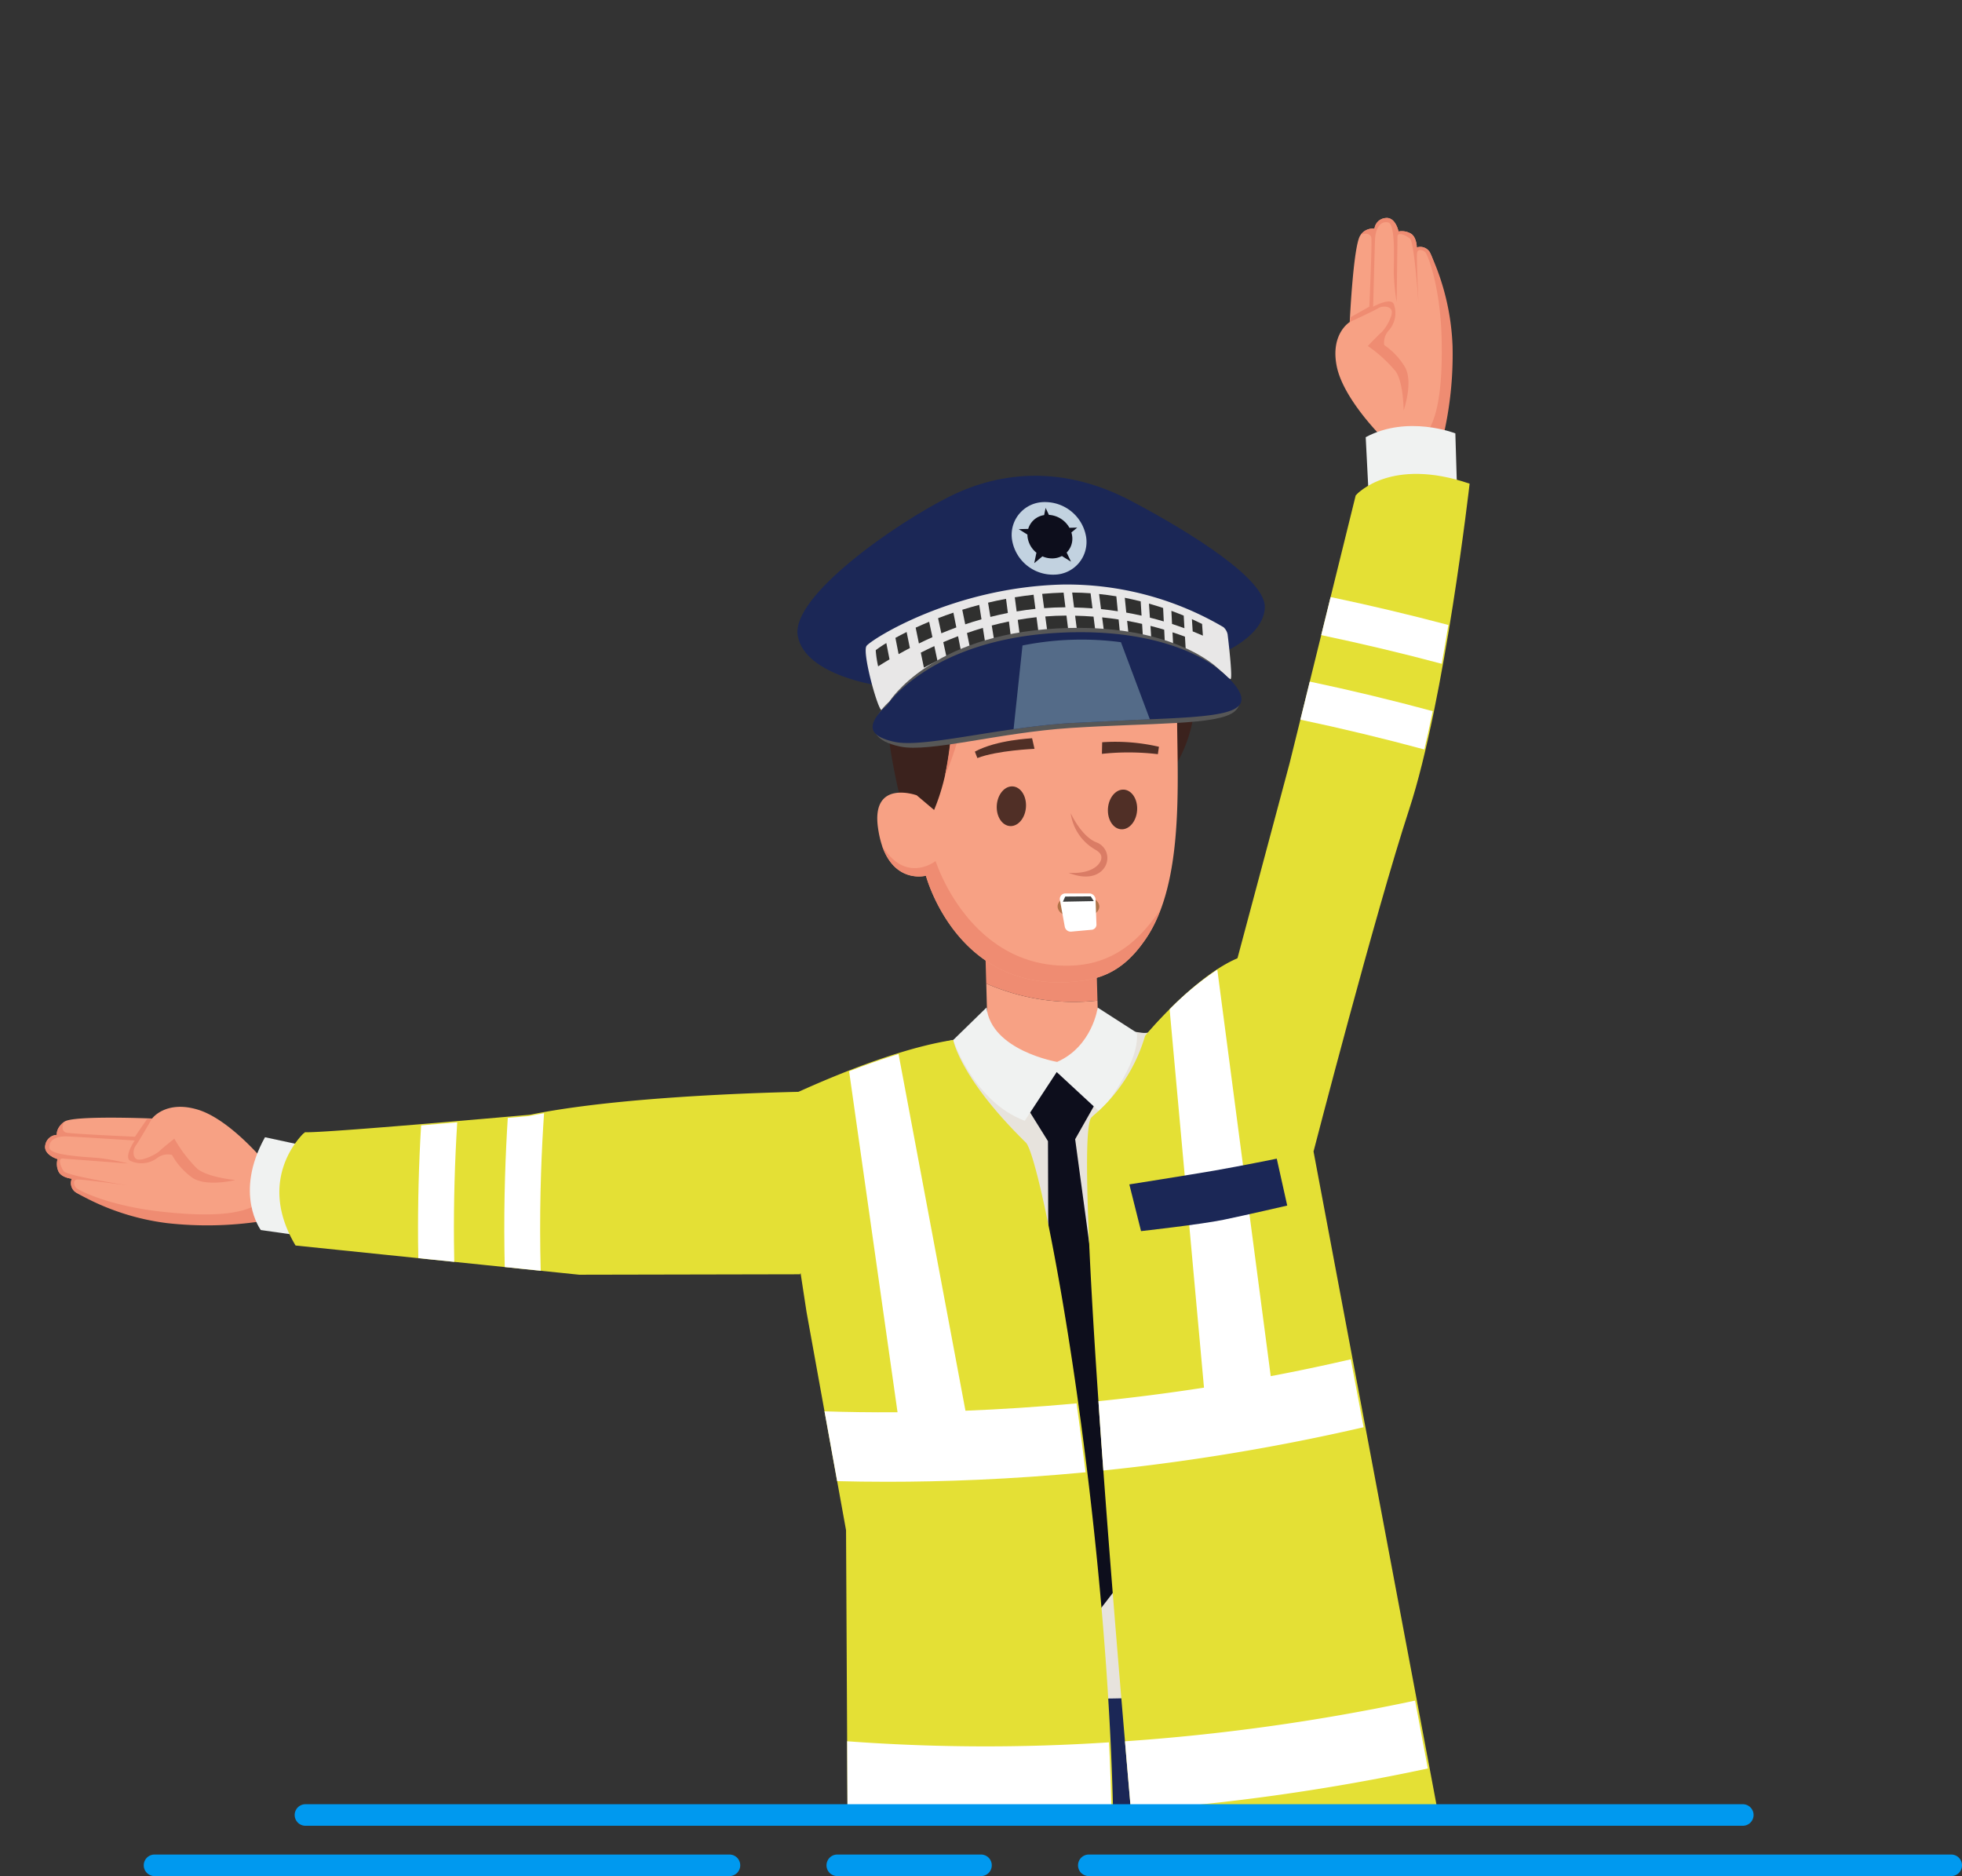 <svg xmlns="http://www.w3.org/2000/svg" xmlns:xlink="http://www.w3.org/1999/xlink" width="273" height="261" viewBox="0 0 273 261"><rect x="0" y="0" width="273" height="261" fill="#333333" stroke="none"/><defs><style>.a,.t{fill:#fff;}.a{stroke:#707070;}.b{clip-path:url(#a);}.c{fill:#f7a184;}.d{fill:#ef8c72;}.e{fill:#f0f2f1;}.f{fill:#131817;}.g{fill:#241b18;}.h{fill:#261e17;}.i{fill:#372d25;}.j{fill:#352b25;}.k{fill:#1b2756;}.l{fill:#0c1334;}.m{fill:#e7e3dd;}.n{fill:#0d0e1c;}.o{fill:#e4e035;}.p{fill:#3b221d;}.q{fill:#502f26;}.r{fill:#da7c65;}.s{fill:#674535;}.u{fill:#c2d2e0;}.v{fill:#e8e7e7;}.w{fill:#30302f;}.x{fill:#575757;}.y{fill:#546b88;}.z{fill:#b17247;}.aa{fill:#3f4040;}.ab{fill:none;stroke:#0099ef;stroke-linecap:round;stroke-width:3px;}</style><clipPath id="a"><rect class="a" width="231" height="253" transform="translate(-12650.203 12850.746)"/></clipPath></defs><g transform="translate(-818 -2220)"><g class="b" transform="translate(13468.203 -10630.746)"><g transform="translate(-12643.926 12881.069)"><g transform="translate(0 123.658)"><path class="c" d="M289.543,542.356s-4.847-5.9-9.3-7.229-6.327,1.244-6.327,1.244-11-.464-12.206.442-1.036,1.837-1.036,1.837a1.688,1.688,0,0,0-1.6,1.378c-.333,1.394,1.7,1.99,1.7,1.99a2.533,2.533,0,0,0,.143,1.745c.429.854,1.843.985,1.843.985a1.543,1.543,0,0,0,.537,1.883c1.054.708,6.258,2.77,12.8,3.583a36.887,36.887,0,0,0,12.7-.8Z" transform="translate(-259.028 -534.745)"/><path class="d" d="M271.857,542.882c.667.214,2.5-.608,3.086-1.163S277.011,540,277.011,540a19.123,19.123,0,0,0,3.2,4.193c1.491,1.207,5.276,1.56,5.276,1.56s-4.183,1.055-6.108-.421a9.7,9.7,0,0,1-2.7-3.074,2.483,2.483,0,0,0-2.139.491,3.641,3.641,0,0,1-3.621.351c-1.025-.478.57-2.848.57-2.848s-7.742-.493-9.339-.565-2.644.518-2.516,1.6,5.152,1.243,6.893,1.406a31.693,31.693,0,0,1,4.053.76s-8.417-.631-9.1-.693-.332,1.113.141,1.768,8.9,1.974,8.9,1.974-6.558-.916-7.1-.814-.381.8-.106,1.135,4.5,2.481,11.6,3.295c5.942.681,11.887.738,14.243-1.49l-.206,2.887a50.166,50.166,0,0,1-12.94.235,33.69,33.69,0,0,1-12.736-4.292,1.543,1.543,0,0,1-.537-1.883s-1.413-.131-1.843-.985a2.533,2.533,0,0,1-.143-1.745s-2.031-.6-1.7-1.99a1.688,1.688,0,0,1,1.6-1.378s-.168-.932,1.036-1.837c-.4.776-.249,1.3.192,1.494s9.641.592,9.641.592l1.678-2.439.7-.088s-1.824,3.189-2.258,3.76S271.189,542.667,271.857,542.882Z" transform="translate(-259.028 -535.569)"/></g><path class="c" d="M536.153,378.976s-5.446-5.35-6.378-9.907,1.8-6.191,1.8-6.191.51-11,1.52-12.12a2.046,2.046,0,0,1,1.922-.87,1.687,1.687,0,0,1,1.514-1.476c1.419-.209,1.832,1.867,1.832,1.867a2.531,2.531,0,0,1,1.725.3c.813.5.819,1.922.819,1.922a1.542,1.542,0,0,1,1.828.7c.612,1.112,2.206,6.479,2.437,13.066a36.9,36.9,0,0,1-1.922,12.578Z" transform="translate(-350.045 -348.398)"/><path class="d" d="M538.43,361.333c.155.683-.826,2.436-1.431,2.971s-1.894,1.908-1.894,1.908A19.1,19.1,0,0,1,539,369.77c1.07,1.592,1.088,5.393,1.088,5.393s1.421-4.074.121-6.121a9.7,9.7,0,0,0-2.824-2.96,2.484,2.484,0,0,1,.678-2.087,3.64,3.64,0,0,0,.67-3.575c-.386-1.063-2.888.316-2.888.316s.194-7.755.263-9.352.75-2.587,1.814-2.364.783,5.242.79,6.991a31.654,31.654,0,0,0,.4,4.1s.115-8.44.113-9.124,1.139-.233,1.749.3,1.179,9.042,1.179,9.042-.332-6.613-.183-7.146.835-.308,1.141-.005,2.073,4.7,2.255,11.85c.153,5.979-.315,11.905-2.743,14.056l2.893.05a50.165,50.165,0,0,0,1.378-12.868,33.683,33.683,0,0,0-3.149-13.066,1.542,1.542,0,0,0-1.828-.7s-.006-1.419-.819-1.922a2.531,2.531,0,0,0-1.725-.3s-.413-2.076-1.832-1.867a1.687,1.687,0,0,0-1.514,1.476,2.046,2.046,0,0,0-1.922.87c.809-.333,1.317-.132,1.471.323s-.263,9.657-.263,9.657l-2.578,1.455-.149.685s3.338-1.534,3.945-1.916S538.276,360.649,538.43,361.333Z" transform="translate(-351.055 -348.398)"/><g transform="translate(28.486 28.95)"><path class="e" d="M548.648,400.95l-.238-7.911s-6.631-2.606-12.473.533l.411,8.069Z" transform="translate(-380.67 -392.024)"/><path class="f" d="M528.586,641.149s-25.862-2.631-39.2-.563l15.5-59.006Z" transform="translate(-365.008 -455.793)"/><g transform="translate(77.042 326.332)"><path class="g" d="M439.641,897.267H418.218s-1.258-5.959,3.212-13.476l14.434.312A23.157,23.157,0,0,1,439.641,897.267Z" transform="translate(-418.055 -883.791)"/><rect class="h" width="21.508" height="3.457" transform="translate(0.433 13.475)"/><path class="i" d="M422.266,892.981c0,1.466,3.618,2.654,8.081,2.654s8.08-1.188,8.08-2.654-3.618-2.653-8.08-2.653S422.266,891.515,422.266,892.981Z" transform="translate(-419.472 -885.99)"/></g><g transform="translate(119.082 323.207)"><path class="g" d="M482.282,880.895s-1.66,8.643-.408,14.788h40.34s1.378-9.014-16.161-8.995l-11.251-7.6Z" transform="translate(-481.407 -879.083)"/><path class="h" d="M482.373,907.555h13.811l.165-2.634a39.29,39.29,0,0,0,13.064,2.117c3.719,0,13.288-.005,13.288-.005V904.1H482.373Z" transform="translate(-481.732 -887.498)"/><path class="i" d="M520.255,890.226s.593,6.216,14.513,5.921C534.768,896.147,532.851,890.488,520.255,890.226Z" transform="translate(-494.476 -882.832)"/><path class="j" d="M494.928,898.889s-.391-10.213-13.225-10.274c0,0-.681,7.2.32,10.274Z" transform="translate(-481.43 -882.29)"/></g><path class="k" d="M481.447,654.646l.751,151.976s-10.962,5.419-21.3,1.12l-3.95-128.7-3.052-.165L438.977,807.681s-7.893,3.714-19.544-.582l11.828-152.453Z" transform="translate(-341.476 -480.373)"/><path class="l" d="M501.653,780.682l.309,62.381s-10.962,5.488-21.3,1.189l-2.483-80.865C483.968,786.4,496.561,783.209,501.653,780.682Z" transform="translate(-361.24 -516.955)"/><path class="l" d="M425.124,772.291c7.742,20.994,18.346,4.872,22.74-2.636l-8.887,76.706s-7.893,3.578-19.544-.717Z" transform="translate(-341.476 -519.063)"/><path class="l" d="M434.27,678.993l51.513,3.682.1,19.224c-7.655,1.9-12.126,2.222-24.153,2.782l-.086-3.15-5.252.886-.408,3.3a179.738,179.738,0,0,1-23.928,2.05Z" transform="translate(-345.724 -488.563)"/><path class="m" d="M416.32,524.668s10.856-6.384,21.541-8.713a72.768,72.768,0,0,1,26.571-1.113c1.881.3,3.2-1.23,5.3-1.684,0,0,5.25-5.9,9.114-6.906,0,0,4.424,31.507,1.549,98.281,0,0-15.352,6.644-50.186,0,0,0-2.979-34.987-7.5-53.273C422.709,551.26,417.751,536.162,416.32,524.668Z" transform="translate(-340.429 -430.452)"/><path class="n" d="M475.03,529.982l-3.454,6.1,8.053,59.475-5.715,7.4-5.921-5.374-.2-61.228-3-4.817,4.272-6.21Z" transform="translate(-356.737 -436.869)"/><g transform="translate(102.209 67.815)"><path class="c" d="M471.846,511.273l.256,9.3-15.4.422-.332-12.1A30.3,30.3,0,0,0,471.846,511.273Z" transform="translate(-456.11 -499.156)"/><path class="d" d="M456.236,503.959l-.256-9.319,15.4-.423.333,12.117A30.3,30.3,0,0,1,456.236,503.959Z" transform="translate(-455.98 -494.218)"/></g><path class="e" d="M469.548,513.934s-.712,5.374-5.641,7.558c0,0-9.177-1.569-9.824-7.57l-4.63,4.518s2.836,8.589,9.948,11.241l4.445-6.778,6.041,5.591s5.586-6.687,5.108-11.057Z" transform="translate(-351.575 -433.032)"/><path class="o" d="M509.326,469.361l7.29-27.271,9.191-37.236s4.681-5.193,15.634-1.441c0,0-3.433,30.122-8.419,45.339-4.7,14.336-13.307,47.6-13.307,47.6Z" transform="translate(-371.717 -395.398)"/><path class="o" d="M498.73,503.484l10.255,26.2,19.33,102.688A82.087,82.087,0,0,1,493.9,640.37a9.01,9.01,0,0,1-9.066-8.215c-2.283-25.495-9.11-104.4-6.371-106.67a23.257,23.257,0,0,0,7.44-11.33S492.7,505.924,498.73,503.484Z" transform="translate(-361.121 -429.52)"/><path class="o" d="M436.961,520.73s.893,5.256,10.1,14.27c2.354,2.3,12.443,56.061,12.237,102.665a9.013,9.013,0,0,1-8.688,8.959c-9.82.362-25,.3-28.068-3.321l-.283-54.562-5.5-30.359-4.438-28.973S426.689,522.258,436.961,520.73Z" transform="translate(-339.084 -435.322)"/><g transform="translate(0 92.553)"><path class="e" d="M311,555.1l-7.517-1.069s-3.786-5.06.581-12.91l7.445,1.6Z" transform="translate(-301.956 -534.735)"/><path class="o" d="M384.217,531.5s-26.073.194-41.048,3.249c0,0-28.995,2.6-31.346,2.433,0,0-6.747,6.133-1.1,15.574l39.468,4.063,30.733-.063A73.5,73.5,0,0,0,384.217,531.5Z" transform="translate(-304.148 -531.497)"/></g><g transform="translate(87.305 14.248)"><path class="p" d="M444.727,441.873s14.839,7.063,18.413,6.674,15.021-5.869,15.021-5.869a19.4,19.4,0,0,1-2.138,12.833l-32.25,7.447-5.437,1.431c-1.474-5.818-2.725-11.786-2.714-15.211A13.635,13.635,0,0,0,444.727,441.873Z" transform="translate(-434.228 -423.042)"/><path class="q" d="M439.7,428.409c2.9-11.682,22.836-12.479,22.836-12.479,10.477-6.372,6.543,1.779,6.543,1.779,17.531-6.272,9.181,9.515,9.181,9.515,6.49-.229-.1,5.908-.1,5.908S466.714,438.613,463.14,439s-18.413-6.674-18.413-6.674a13.635,13.635,0,0,1-9.106,7.3C435.656,429.232,439.7,428.409,439.7,428.409Z" transform="translate(-434.228 -413.496)"/><path class="c" d="M439.007,460.162l2.421,2.041a28.566,28.566,0,0,0,1.259-3.743c1.956-7.362,1.333-16.587,1.333-16.587a50.5,50.5,0,0,0,31.375,1.816c-.808,8.388,1.969,26.877-4.459,36.365-1.916,2.827-4.337,5.2-8.4,5.836-17.7,2.771-22.244-14.541-22.244-14.541s-5.547,1.477-6.677-6.7C432.679,457.878,439.007,460.162,439.007,460.162Z" transform="translate(-433.521 -423.042)"/><path class="d" d="M451.3,444.878s-1.419,7.811-3.575,12.529a62.385,62.385,0,0,0,1.072-15.533,50.5,50.5,0,0,0,31.375,1.816c-.088.914-.123,1.961-.126,3.1C473.47,447.7,461.688,448.508,451.3,444.878Z" transform="translate(-438.3 -423.042)"/><path class="q" d="M481.877,471.167c.015,1.522.938,2.684,2.064,2.593s2.025-1.4,2.011-2.92-.94-2.684-2.065-2.594S481.861,469.644,481.877,471.167Z" transform="translate(-449.789 -431.913)"/><path class="q" d="M458.568,470.49c.014,1.522.939,2.684,2.064,2.594s2.027-1.4,2.011-2.921-.94-2.684-2.065-2.593S458.552,468.966,458.568,470.49Z" transform="translate(-441.947 -431.685)"/><g transform="translate(26.604 39.609)"><path class="r" d="M473.612,481.47c3.422,1.383,5.266-.228,5.4-1.846a2.319,2.319,0,0,0-1.52-2.386c-2.085-.815-3.555-4.02-3.569-4.054h0a6.879,6.879,0,0,0,3.379,5.047c.572.332.928.683.885,1.205-.078.907-1.389,2.262-4.578,2.035Z" transform="translate(-473.612 -473.184)"/></g><g transform="translate(31.256 29.663)"><path class="q" d="M488.408,459.933l.15-1.03a26.9,26.9,0,0,0-7.9-.63l-.036,1.616A34.625,34.625,0,0,1,488.408,459.933Z" transform="translate(-480.622 -458.197)"/></g><g transform="translate(13.579 29.181)"><path class="q" d="M454.331,460.229c2.77-1.074,7.9-1.274,7.951-1.285l-.337-1.474c-.2.042-4.857.2-7.961,1.862Z" transform="translate(-453.984 -457.47)"/></g><path class="s" d="M485.2,417.713s-7.378,7.25-24.609,7.233a31.134,31.134,0,0,0,26.585,2.617S491.084,418.26,485.2,417.713Z" transform="translate(-442.628 -414.914)"/><path class="d" d="M441.965,482.108c1.5,4.385,7.11,15.19,19.2,14.533,6.544-.356,9.864-4.673,12.046-7.688a17.821,17.821,0,0,1-1.949,3.9c-1.916,2.827-4.337,5.2-8.4,5.836-17.7,2.771-22.244-14.541-22.244-14.541s-4.246,1.185-6.125-4.224C437.8,485.413,441.965,482.108,441.965,482.108Z" transform="translate(-433.849 -435.843)"/></g></g><g transform="translate(32.592 35.8)"><path class="o" d="M524.922,582.253l3.064,16.292a82.084,82.084,0,0,1-34.412,7.992,9,9,0,0,1-9.064-8.211c-.25-2.815-.557-6.28-.9-10.224-.134-1.536-.273-3.145-.419-4.816q-.2-2.333-.411-4.816c-.964-11.322-2.066-24.776-3.007-37.673q-.178-2.426-.35-4.82-.172-2.437-.334-4.82c-1.437-20.989-2.216-38.452-.949-39.5a23.25,23.25,0,0,0,7.439-11.33s1.364-1.656,3.414-3.695a41.174,41.174,0,0,1,6.637-5.511,17.388,17.388,0,0,1,2.772-1.467l7.29-27.269,1.494-6.045.745-3.019.561-2.277,1.594-6.464.718-2.908.588-2.388,3.491-14.134s4.682-5.193,15.635-1.441c0,0-1.014,8.9-2.742,19.461q-.254,1.567-.53,3.176-.19,1.106-.391,2.224c-.4,2.2-.814,4.413-1.256,6.591-.211,1.022-.422,2.032-.641,3.03-.173.776-.346,1.54-.522,2.3-.734,3.122-1.514,6.045-2.339,8.56-4.617,14.088-13.008,46.453-13.3,47.564l5.4,28.72.891,4.724.891,4.724,7.159,38.03.887,4.721Z" transform="translate(-365.116 -402.346)"/><path class="o" d="M424.034,637.958a9.01,9.01,0,0,1-8.688,8.956c-9.82.365-25,.3-28.068-3.318l-.08-15.543-.027-4.832-.023-4.832-.153-29.359-1.237-6.832-.879-4.859-.88-4.854-2.5-13.815-.833-5.438-.062.192-30.733.062-5.358-.553-2.85-.292-2.154-.222-7.025-.722-2.835-.292-2.166-.223L310.4,549.423c-5.646-9.44,1.1-15.574,1.1-15.574,1.168.084,8.887-.518,16.373-1.141.8-.065,1.594-.134,2.381-.2.9-.077,1.786-.153,2.646-.223,2.758-.238,5.238-.453,7.032-.614l2.4-.211.518-.046c.687-.142,1.4-.277,2.131-.4,11.515-2.02,27.937-2.615,35.207-2.78,1.851-.841,4.394-1.948,7.236-3.046,2.174-.845,4.524-1.686,6.879-2.4a52.108,52.108,0,0,1,7.4-1.759s.891,5.254,10.1,14.272c1.206,1.179,4.432,15.824,7.274,36.087q.328,2.344.649,4.789c.208,1.571.407,3.173.606,4.8,1.425,11.657,2.635,24.581,3.258,37.573q.12,2.415.207,4.828t.142,4.839C424.015,631.479,424.05,634.736,424.034,637.958Z" transform="translate(-308.143 -442.27)"/><g transform="translate(79.005 170.463)"><path class="t" d="M463.844,672.73q.087,2.425.142,4.839c-6.54.4-12.509.553-17.778.553-8.142,0-14.614-.362-18.957-.707l-.027-4.832-.023-4.832a261.246,261.246,0,0,0,36.437.149Q463.758,670.316,463.844,672.73Z" transform="translate(-427.2 -662.094)"/><path class="t" d="M527.6,668.67a297.684,297.684,0,0,1-41.314,5.85c-.134-1.536-.273-3.145-.419-4.816q-.2-2.333-.411-4.816a288.776,288.776,0,0,0,40.366-5.661l.887,4.721Z" transform="translate(-446.797 -659.226)"/></g><g transform="translate(75.856 122.984)"><path class="t" d="M458.176,601.7c.208,1.571.407,3.173.607,4.8-10.466.991-19.806,1.321-27.614,1.321-2.477,0-4.8-.035-6.956-.088l-.879-4.859-.88-4.854c3.007.1,6.41.153,10.155.13,2.946-.019,6.107-.084,9.456-.215,4.789-.192,9.966-.514,15.462-1.021Q457.856,599.254,458.176,601.7Z" transform="translate(-422.454 -590.784)"/><path class="t" d="M516.79,597.126a295.176,295.176,0,0,1-36.214,6.019c-.119-1.617-.238-3.226-.35-4.82q-.172-2.437-.334-4.82c4.7-.48,9.605-1.1,14.687-1.885q4.557-.709,9.287-1.6,5.473-1.031,11.142-2.343l.891,4.724Z" transform="translate(-441.777 -587.678)"/></g><path class="t" d="M444.654,577.852l-1.9.315-7.566,1.244-.154-1.075-7.424-52.26c2.174-.845,4.524-1.686,6.879-2.4Z" transform="translate(-348.331 -443.161)"/><path class="t" d="M509.547,567.543l-3.26.361-6.28.7L494.818,511.5a41.175,41.175,0,0,1,6.637-5.511l8.061,61.332Z" transform="translate(-370.942 -437.211)"/><g transform="translate(19.296 90.016)"><path class="t" d="M342.22,554.565c.008.952.023,1.9.042,2.842l-2.835-.292-2.166-.223c-.015-.757-.027-1.521-.035-2.285-.038-5.361.1-10.792.423-16.188.8-.065,1.594-.134,2.381-.2.9-.077,1.786-.153,2.646-.223C342.331,543.515,342.178,549.081,342.22,554.565Z" transform="translate(-337.22 -537.996)"/></g><g transform="translate(31.297 88.741)"><path class="t" d="M360.317,555.14q.018,1.434.058,2.857l-2.85-.292-2.154-.222c-.019-.757-.031-1.517-.042-2.277-.1-7.24.161-13.693.465-18.47l2.4-.211.518-.046c.688-.142,1.4-.277,2.131-.4C360.517,540.83,360.214,547.543,360.317,555.14Z" transform="translate(-355.306 -536.075)"/></g><g transform="translate(144.969 16.936)"><path class="t" d="M544.295,431.755q-.254,1.567-.53,3.176-.19,1.106-.391,2.224c-5.566-1.486-11.2-2.823-16.768-3.99l.718-2.908.588-2.388C533.356,429.012,538.853,430.314,544.295,431.755Z" transform="translate(-526.605 -427.868)"/></g><g transform="translate(142.07 28.696)"><path class="t" d="M540.647,449.707c-.211,1.022-.422,2.032-.641,3.03-.173.776-.346,1.54-.522,2.3-5.692-1.537-11.48-2.93-17.249-4.148l.745-3.019.561-2.277C529.267,446.8,535.005,448.182,540.647,449.707Z" transform="translate(-522.235 -445.59)"/></g></g><g transform="translate(150.863 130.87)"><path class="k" d="M486.372,549.192s8.31-1.31,11.845-1.923,8.669-1.656,8.669-1.656l1.455,6.524s-5.691,1.319-8.856,1.975S488,555.69,488,555.69Z" transform="translate(-486.372 -545.613)"/></g><g transform="translate(104.677 35.866)"><path class="k" d="M476.058,427.011s5.637-2.321,5.753-6.27c.113-3.819-9.874-10.179-18.574-14.783-9.382-4.963-18.111-4.181-25.21-.667-7.591,3.757-22.155,13.929-21.211,19.4.977,5.671,11.736,7.027,11.736,7.027Z" transform="translate(-416.772 -402.446)"/><path class="u" d="M472.053,412.756a4.546,4.546,0,0,1-4.411,5.3,5.764,5.764,0,0,1-5.907-4.98,4.553,4.553,0,0,1,4.581-5.116A5.8,5.8,0,0,1,472.053,412.756Z" transform="translate(-431.888 -404.301)"/><path class="n" d="M470.607,413.053a3.23,3.23,0,0,0-.1-.457l.811-.674-1.082.03a3.526,3.526,0,0,0-2.859-1.8l-.457-.968-.206,1a2.708,2.708,0,0,0-2.216,1.92l-1.32.036,1.211.752a2.871,2.871,0,0,0,.019.343,3.358,3.358,0,0,0,1.232,2.179l-.3,1.455,1.137-.944a3.36,3.36,0,0,0,1.459.281,2.941,2.941,0,0,0,1.251-.328l1.262.784-.6-1.269A2.724,2.724,0,0,0,470.607,413.053Z" transform="translate(-432.383 -404.713)"/><path class="v" d="M481.448,432.163s.78,6.307.393,6.243-6.941-6.151-23.681-5.055c-18.4,1.206-24.364,9.046-24.828,9.353s-2.793-8.03-2.119-8.929,12.024-8.17,27.337-8.532a43.044,43.044,0,0,1,22.323,5.93A1.824,1.824,0,0,1,481.448,432.163Z" transform="translate(-421.589 -410.112)"/><path class="w" d="M495.511,436.952c.585.191,1.167.405,1.745.631l-.1-1.713c-.555-.208-1.137-.408-1.733-.6Z" transform="translate(-443.23 -413.487)"/><path class="w" d="M490.916,435.648c.628.147,1.254.317,1.881.5l-.085-1.7q-.925-.279-1.912-.529Z" transform="translate(-441.676 -413.034)"/><path class="w" d="M453.7,429.513c-.814.214-1.6.442-2.357.679l.41,2.027c.739-.249,1.489-.485,2.262-.7Z" transform="translate(-428.402 -411.552)"/><path class="w" d="M486.1,434.686c.666.1,1.334.22,2,.354l-.109-1.757c-.678-.151-1.367-.3-2.082-.424Z" transform="translate(-440.03 -412.678)"/><path class="w" d="M499.6,434.206c.492.194.962.393,1.419.593l-.115-1.63c-.423-.208-.9-.433-1.413-.665Z" transform="translate(-444.598 -412.558)"/><path class="w" d="M468.1,427.117l.269,1.986c.944-.07,1.9-.117,2.871-.119l.092,0-.253-2.045C470.069,426.971,469.077,427.032,468.1,427.117Z" transform="translate(-434.041 -410.687)"/><path class="w" d="M495.279,432.589c.592.191,1.168.388,1.723.593l-.1-1.755c-.537-.221-1.112-.445-1.715-.666Z" transform="translate(-443.15 -411.971)"/><path class="w" d="M490.618,431.2q.994.248,1.932.526l-.092-1.872c-.626-.21-1.283-.414-1.97-.607Z" transform="translate(-441.571 -411.461)"/><path class="w" d="M474.651,429q1.313.032,2.563.126l-.267-2.1c-.831-.061-1.687-.1-2.561-.1Z" transform="translate(-436.154 -410.68)"/><path class="w" d="M459.25,428.247c-.855.161-1.692.337-2.5.531l.323,1.984c.8-.2,1.6-.388,2.432-.551Z" transform="translate(-430.22 -411.126)"/><path class="w" d="M480.3,429.333c.8.08,1.573.182,2.335.3l-.206-2.08q-1.169-.192-2.4-.32Z" transform="translate(-438.052 -410.783)"/><path class="w" d="M475.266,433.82c.829-.007,1.682.011,2.55.053l-.249-1.962q-1.249-.1-2.563-.125Z" transform="translate(-436.362 -412.316)"/><path class="w" d="M485.626,430.086c.728.129,1.435.273,2.127.429l-.123-1.989c-.711-.179-1.451-.346-2.212-.5Z" transform="translate(-439.865 -411.053)"/><path class="w" d="M480.924,434.063c.733.054,1.473.121,2.222.212l-.182-1.85c-.746-.113-1.508-.215-2.293-.293Z" transform="translate(-438.268 -412.433)"/><path class="w" d="M457.524,433.55l.342,2.106c.746-.184,1.521-.356,2.323-.51l-.276-2.155C459.1,433.154,458.3,433.346,457.524,433.55Z" transform="translate(-430.481 -412.721)"/><path class="w" d="M462.977,432.466l.286,2.157q1.259-.209,2.607-.364l-.283-2.165C464.7,432.189,463.835,432.319,462.977,432.466Z" transform="translate(-432.316 -412.42)"/><path class="w" d="M434.673,437.521a15.365,15.365,0,0,0-1.467.983c0,.046-.006.076,0,.132a15.111,15.111,0,0,0,.327,2.124c.494-.316,1.031-.642,1.583-.969Z" transform="translate(-422.299 -414.246)"/><path class="w" d="M464.969,427.384c-.893.1-1.764.22-2.615.359l.259,1.964c.857-.143,1.724-.267,2.613-.358Z" transform="translate(-432.106 -410.835)"/><path class="w" d="M468.748,431.879l.29,2.14c.55-.05,1.108-.1,1.679-.131.4-.025.816-.043,1.234-.056l-.256-2.074-.145,0C470.6,431.76,469.668,431.809,468.748,431.879Z" transform="translate(-434.257 -412.306)"/><path class="w" d="M448.4,431.141q-1.114.376-2.133.772l.457,2.1c.679-.282,1.37-.555,2.084-.818Z" transform="translate(-426.695 -412.099)"/><path class="w" d="M438.884,435.2q-.853.425-1.56.815l.445,2.263c.5-.283,1.027-.564,1.567-.847Z" transform="translate(-423.686 -413.464)"/><path class="w" d="M443.444,433.054c-.662.275-1.292.549-1.877.82l.453,2.2q.913-.447,1.879-.879Z" transform="translate(-425.113 -412.743)"/><path class="w" d="M452.327,435.051l.413,2.035c.68-.226,1.391-.444,2.129-.648l-.332-2.1C453.782,434.561,453.052,434.8,452.327,435.051Z" transform="translate(-428.733 -413.176)"/><path class="w" d="M442.647,439.064l.433,2.094q.882-.487,1.882-.966l-.433-2.035C443.881,438.454,443.255,438.756,442.647,439.064Z" transform="translate(-425.477 -414.46)"/><path class="w" d="M447.36,436.909l.439,2.013c.64-.279,1.316-.549,2.018-.81l-.4-2.033C448.712,436.345,448.029,436.624,447.36,436.909Z" transform="translate(-427.062 -413.761)"/><g transform="translate(10.465 21.159)"><path class="x" d="M480.688,439.96s4.944,3.877,2.279,6.038c-2.325,1.886-11.447,1.528-22.783,2.259-9.9.638-19.622,3.456-23.717,2.585-7.142-1.516-1.48-6.27-1.48-6.27s5.733-9.225,23.329-10.162C474.4,433.553,480.688,439.96,480.688,439.96Z" transform="translate(-432.648 -434.331)"/><path class="k" d="M434.606,445.311l-.064.1-.094.078c-.6.492-2.124,2.037-1.881,3.2.217,1.031,1.823,1.565,3.126,1.828,2.212.449,6.473-.229,11.283-.994,4.038-.642,8.5-1.351,13.057-1.644l9.407-.455c6.911-.273,12.2-.482,13.8-1.729a1.385,1.385,0,0,0,.621-1.268c-.129-1.392-2.1-3.177-2.853-3.746l-.034-.027-.035-.035c-.065-.061-6.506-6.183-22.636-5.29C440.672,436.308,434.667,445.217,434.606,445.311Z" transform="translate(-432.542 -434.638)"/><path class="y" d="M477.04,437.137a41.709,41.709,0,0,0-13.7.456L462.1,449.237c2.55-.362,5.2-.68,7.877-.852l9.407-.455c.573-.021,1.131-.044,1.68-.066Z" transform="translate(-442.486 -435.141)"/></g></g><path class="z" d="M477.132,491.9c.019.842-1.109,1.563-2.584,1.652-1.557.094-3.022-.539-3.2-1.463-.192-.978,1.125-1.82,2.859-1.824C475.836,490.259,477.112,491.011,477.132,491.9Z" transform="translate(-330.447 -396.123)"/><g transform="translate(141.205 93.977)"><path class="t" d="M476.9,494.3a.723.723,0,0,1-.623.762l-2.913.263a.838.838,0,0,1-.871-.684l-.66-3.636a.773.773,0,0,1,.7-.993h3.45a.89.89,0,0,1,.794.911Z" transform="translate(-471.818 -490.017)"/><path class="aa" d="M476.741,491.285l-4.3.082.328-.716,3.55-.026Z" transform="translate(-472.029 -490.222)"/></g></g></g><g transform="translate(0 1352)"><line class="ab" x2="200" transform="translate(860.5 1120.5)"/><line class="ab" x2="120" transform="translate(969.5 1127.5)"/><line class="ab" x2="80" transform="translate(839.5 1127.5)"/><line class="ab" x2="20" transform="translate(934.5 1127.5)"/></g></g></svg>